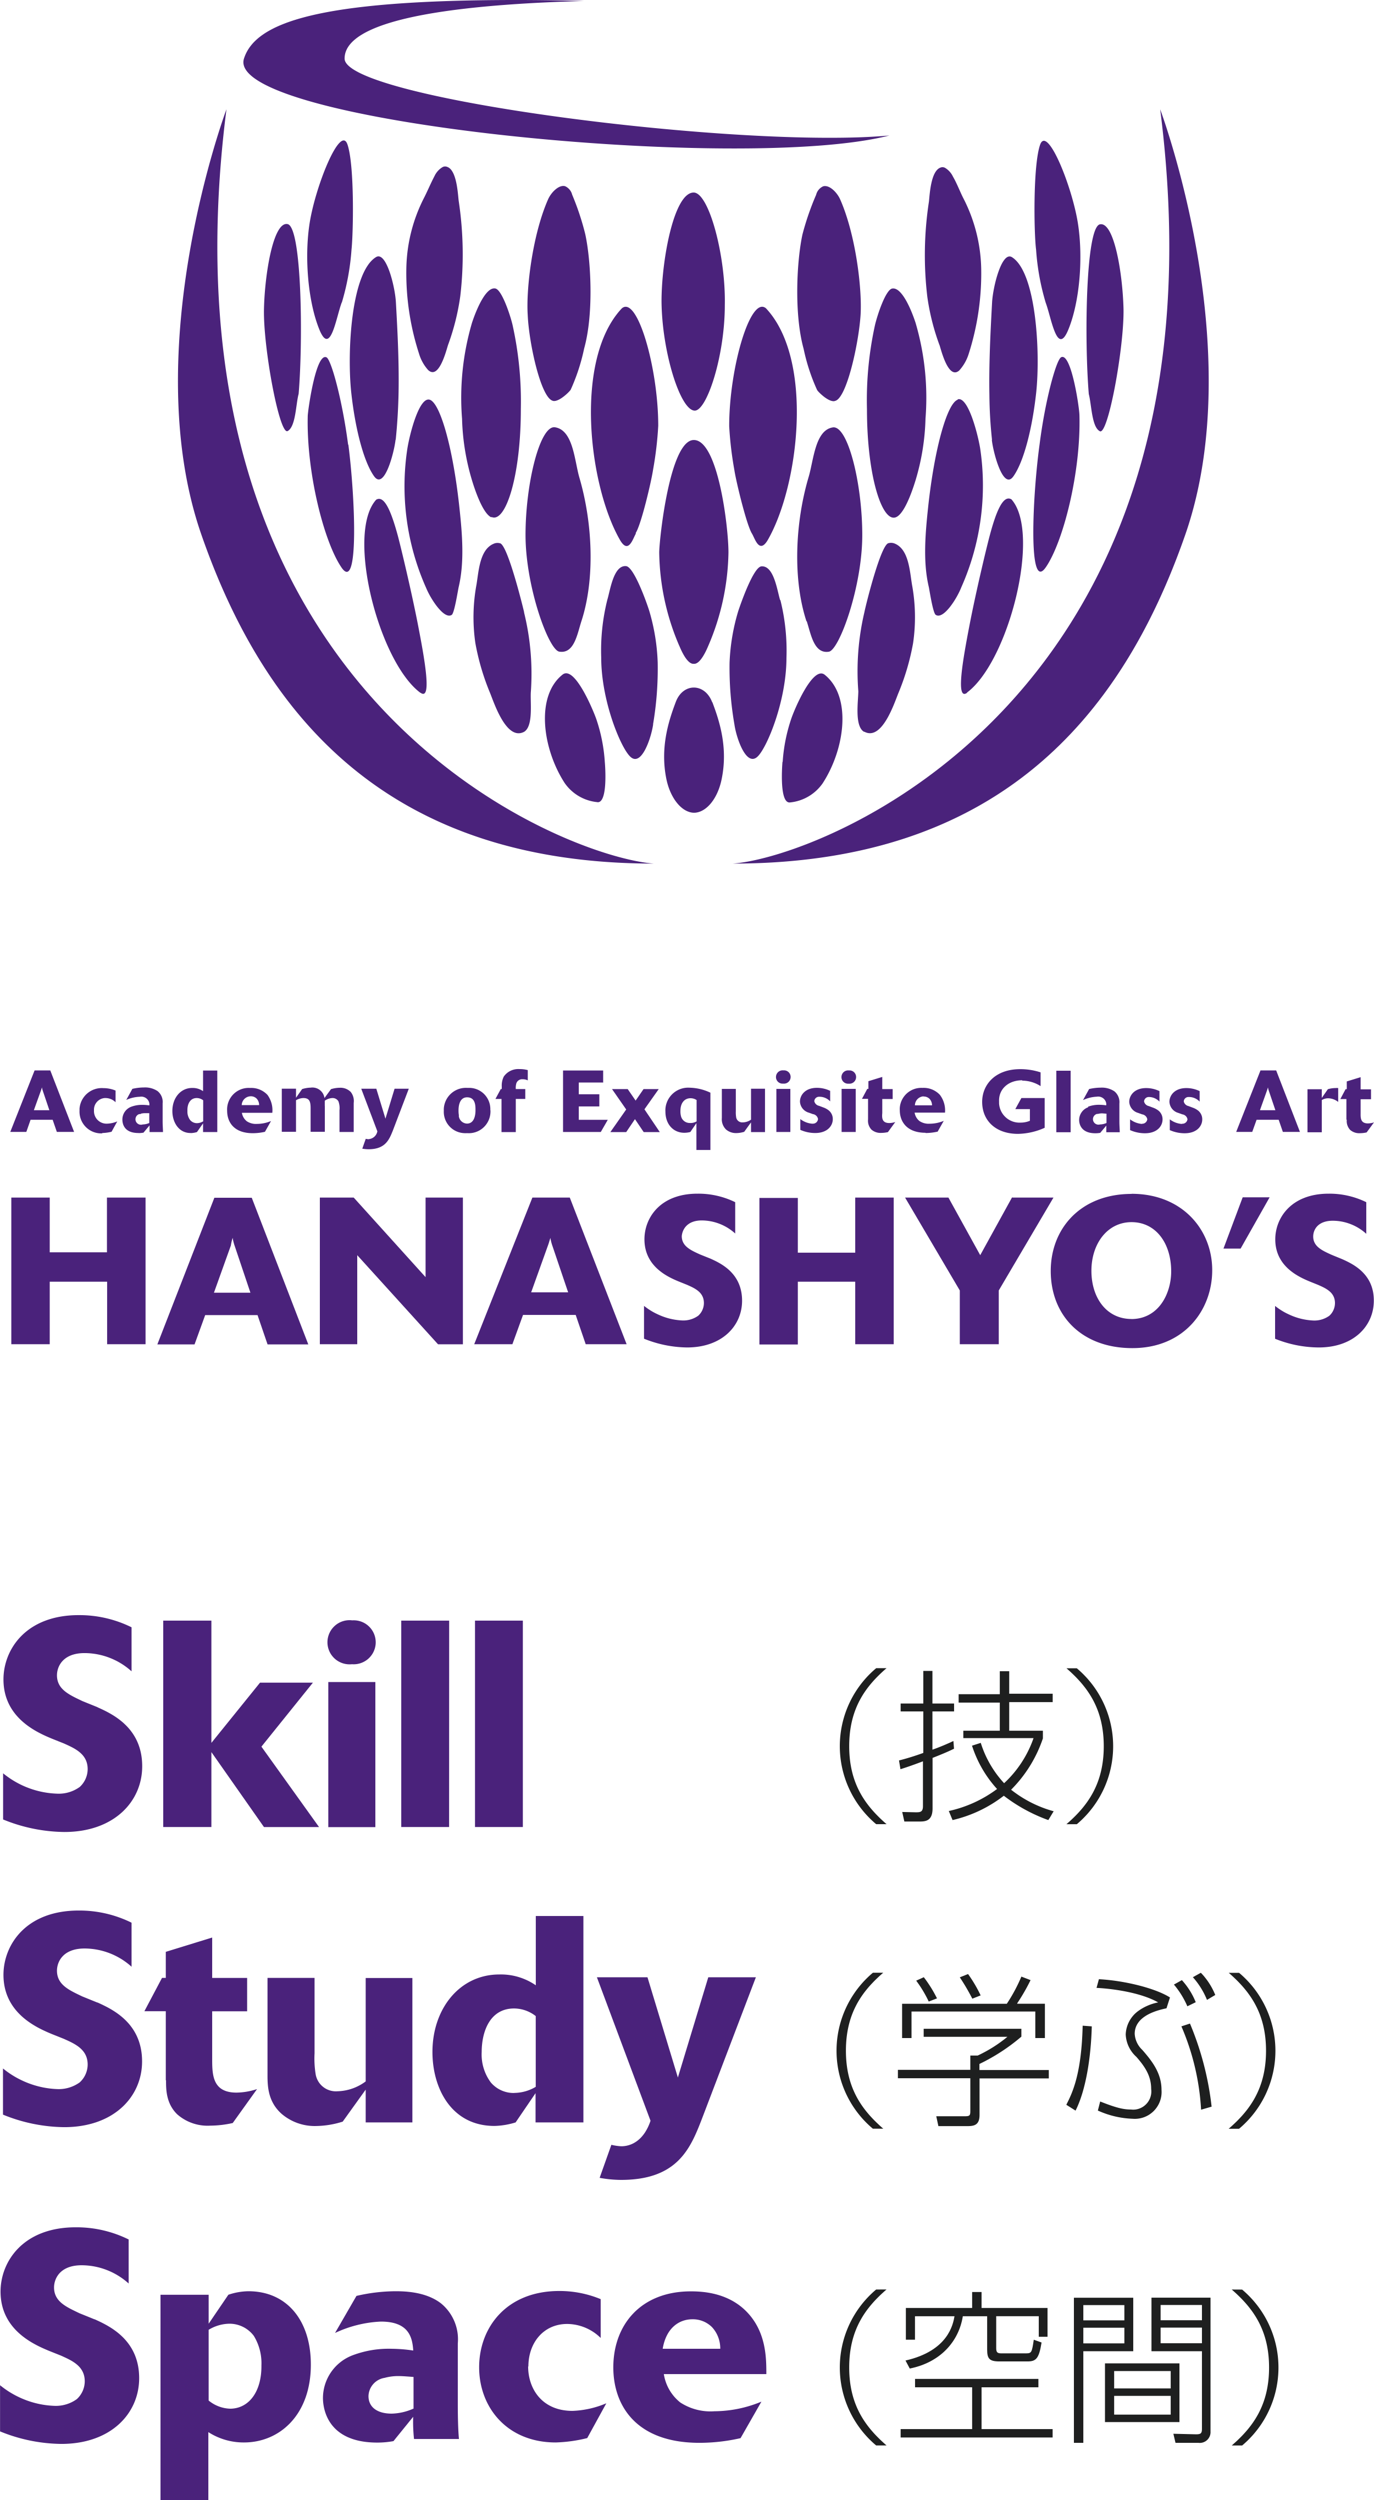 <svg xmlns="http://www.w3.org/2000/svg" viewBox="0 0 226 411" width="226" height="411"><defs><style>.cls-1{fill:#4a227b;}.cls-2{fill:#1e1f1f;}</style></defs><title>img_introduction</title><path class="cls-1" d="M-27,60.9h-7.87V94.83H-27ZM-59.58-23.7v-.86A2.35,2.35,0,0,1-58.34-25a1.1,1.1,0,0,1,1,.53A3.22,3.22,0,0,1-57.16-23v3.58h2.34V-24.2A2.39,2.39,0,0,0-55.31-26a2.38,2.38,0,0,0-1.81-.69,5.06,5.06,0,0,0-1.44.23L-59.63-25a2,2,0,0,0-2.27-1.71h0a5.06,5.06,0,0,0-1.41.24l-1,1.42v-1.49h-2.34v7.09h2.34v-5.19A2.55,2.55,0,0,1-63.11-25c1,0,1.2.56,1.2,1.66v3.89h2.34V-23.7Zm20.46,84.6H-47V94.83h7.87Zm-39.1,21.63,8.64,12.31h9.06L-70,81.62l8.47-10.52h-8.7l-8,9.9V60.9h-7.92V94.83h7.92V82.53ZM-52.35-18.23a2.48,2.48,0,0,1-.49-.07l-.57,1.62a5.88,5.88,0,0,0,1,.1c2.77,0,3.4-1.53,4-3l2.65-6.95h-2.34l-1.5,4.92-1.5-4.92h-2.48l2.65,7a1.57,1.57,0,0,1-1.39,1.28Zm20-4.79a3.49,3.49,0,0,0-3.33-3.65h-.46A3.64,3.64,0,0,0-40-23.28a3.6,3.6,0,0,0,0,.36,3.51,3.51,0,0,0,3.32,3.69,3.55,3.55,0,0,0,.51,0,3.56,3.56,0,0,0,3.83-3.25A3.52,3.52,0,0,0-32.33-23Zm-5.16.92a4.51,4.51,0,0,1-.07-.84c0-.36,0-2.18,1.41-2.18s1.38,1.46,1.38,2.13c0,.31,0,2.19-1.4,2.19a1.4,1.4,0,0,1-1.35-1.31Zm-6.33-69.53c1.94,1.43.67-5.57-.38-11s-2.78-12.68-3.35-14.83c-1-3.65-2.15-6.75-3.56-5.89-5,5.52.43,26.64,7.27,31.73Zm1.31-53c1.8,1.58,3-3.55,3.24-4.2a38.62,38.62,0,0,0,2-8,58.84,58.84,0,0,0-.26-15.63c-.14-1.06-.29-5-1.85-5.59a.9.9,0,0,0-.77,0,3.35,3.35,0,0,0-1.34,1.45c-.59,1.12-1.09,2.31-1.65,3.44a26.42,26.42,0,0,0-3,11.59,43,43,0,0,0,2.08,14.2,7,7,0,0,0,1.52,2.72Zm-5.38,11.4q.37-3.6.46-7.34c.11-5-.14-10.1-.43-15.22-.14-2.6-1.59-8.46-3.26-7.45-4.11,2.46-4.79,15.63-4.09,22.23.66,6.08,2.08,11.46,3.77,13.81s3.3-4,3.52-6Zm-8.86-22.55a40.12,40.12,0,0,0,1.59-8.71c.29-2.65.51-13.76-.66-17.24s-5.43,7.16-6.29,13.3c-.79,5.52-.18,12.57,1.65,17.08s2.75-1.94,3.69-4.43ZM-9.93,15.47-19.28-8.64h-6.15L-35,15.47h6.28l1.75-4.82h8.66l1.65,4.82h6.7Zm-15.7-8.54,2.78-7.75c.14-.38.14-.44.38-1.19a7.56,7.56,0,0,0,.34,1.33l2.58,7.62h-6.08Zm-6.53-127.45c2.32,1.07,4.83-6.72,4.83-17.72a58.12,58.12,0,0,0-1.36-13.83c-.36-1.55-1.72-5.7-2.8-6-1.58-.37-3.18,3.51-3.88,5.65A43.68,43.68,0,0,0-37-136.66a38.47,38.47,0,0,0,1.6,10c.3,1,1.68,5.5,3.21,6.2ZM-21-98.38c2.45.38,2.94-2.86,3.63-5,2.26-6.91,1.86-16.15-.34-23.64-.8-2.77-1-7.78-4-8.24-2.47-.39-4.85,9.21-4.85,17.7S-22.76-98.63-21-98.38Zm-6,70.29a1.83,1.83,0,0,1,.81.19v-1.69a4.88,4.88,0,0,0-1.36-.17,2.91,2.91,0,0,0-2.58,1.22,3.31,3.31,0,0,0-.34,1.63v.43h-.16l-.88,1.63h1v5.45h2.35v-5.45h1.56v-1.63h-1.56a2.69,2.69,0,0,1,.09-.94,1,1,0,0,1,1-.67Zm13.21.56v-2h-6.6v10.11h6.21l1.15-2H-17.8v-2.2h3.38v-2H-17.8v-1.93h3.95Zm-13-77.32c-.26-1.14-2.77-11.28-4-11.35a1.48,1.48,0,0,0-1,.08c-2.29.94-2.46,4.41-2.83,6.69a29.47,29.47,0,0,0-.19,9.65,39.52,39.52,0,0,0,2.44,8.25c.67,1.67,2.65,7.7,5.47,6.38l.14-.07c1.53-1,.94-4.92,1.08-6.6a42,42,0,0,0-1.12-13ZM-10-19.4l1.44-2.13,1.44,2.13h2.65L-7-23.15l2.35-3.32H-7.15l-1.3,1.89-1.3-1.89h-2.58L-10-23.12l-2.61,3.72H-10Zm-45.74-113c-.95-7.31-2.78-14-3.56-14.36-1.71-.8-3,8.37-3.08,9.56-.25,9.25,2.64,20.75,5.56,25S-54.61-124-55.7-132.4ZM7.5-63.54c43.14,0,63.82-23.51,74.46-54.07s-4.13-69.92-4.13-69.92C90.23-90.57,22-64.52,7.5-63.54ZM66-23.49A2.24,2.24,0,0,0,64.5-21.4c0,.43.14,2.19,2.67,2.19a4.39,4.39,0,0,0,.8-.07l1-1.19v1.09h2.21c0-.44-.06-1.09-.06-1.73v-3a2.28,2.28,0,0,0-.83-2,3.71,3.71,0,0,0-2.24-.6,8.64,8.64,0,0,0-1.91.23l-1,1.82a5.88,5.88,0,0,1,2.25-.56,1.34,1.34,0,0,1,1.56,1.06,1.32,1.32,0,0,1,0,.36,7.48,7.48,0,0,0-1.07-.09,5.06,5.06,0,0,0-1.93.32Zm3,1.06v1.53a2.78,2.78,0,0,1-1.07.24.91.91,0,0,1-1.12-.61.9.9,0,0,1,.62-1.12l.16,0a2.5,2.5,0,0,1,.74-.09l.67.05Zm5.88,1.69a3.69,3.69,0,0,1-2-.76v1.77a6,6,0,0,0,2.44.52c2,0,2.9-1.17,2.9-2.28a1.82,1.82,0,0,0-.62-1.4,3,3,0,0,0-.84-.49l-.8-.3a1,1,0,0,1-.78-.76.77.77,0,0,1,.81-.73H76a2.38,2.38,0,0,1,1.71.76v-1.73a5.06,5.06,0,0,0-2.17-.5c-2,0-2.8,1.26-2.8,2.26a2,2,0,0,0,1.48,1.83l.64.23a1,1,0,0,1,.85.8.83.83,0,0,1-.91.74Zm-162,36.24H-81l1.75-4.82h8.61l1.65,4.82h6.7L-71.59-8.61h-6.15ZM-74.73-2a7.56,7.56,0,0,0,.34,1.33L-71.81,7h-6l2.78-7.75A8.69,8.69,0,0,1-74.74-2ZM55.16-27.86a5.65,5.65,0,0,1,3,.9v-2.26a10.66,10.66,0,0,0-3.34-.53c-4.14,0-6.27,2.56-6.27,5.38,0,3.13,2.28,5.26,5.89,5.26a11.13,11.13,0,0,0,4.39-1V-25H55l-1,1.82H56.4v1.92a4,4,0,0,1-1.54.3,3.36,3.36,0,0,1-3.53-3.17q0-.16,0-.32c-.08-2,1.5-3.47,3.81-3.47Zm5.59,8.48H63.1V-29.49H60.75Zm20.66-1.36a3.69,3.69,0,0,1-2-.76v1.77a6,6,0,0,0,2.44.52c2,0,2.9-1.17,2.9-2.28a1.82,1.82,0,0,0-.62-1.4,3,3,0,0,0-.84-.49l-.8-.3a1,1,0,0,1-.78-.76.77.77,0,0,1,.81-.73h.09a2.38,2.38,0,0,1,1.71.76v-1.73a5.06,5.06,0,0,0-2.17-.5c-2,0-2.8,1.26-2.8,2.26a2,2,0,0,0,1.48,1.83l.64.23a1,1,0,0,1,.85.8.83.83,0,0,1-.92.74h0Zm27.11-.7a2.14,2.14,0,0,0,.54,1.66,2.25,2.25,0,0,0,1.63.56,5.06,5.06,0,0,0,1.1-.13L113-21a3.36,3.36,0,0,1-1,.17c-1.21,0-1.21-.89-1.2-1.67v-2.3h1.71v-1.63h-1.71v-2l-2.28.7v1.27h-.19l-.87,1.63h1v3.38ZM-22-139.59c1,.17,2.74-1.59,2.87-1.85a32.45,32.45,0,0,0,2.21-6.76c1.62-5.8,1.11-14.61.18-18.83a43.88,43.88,0,0,0-2.15-6.47,2.08,2.08,0,0,0-1.16-1.39c-1-.29-2.29,1-2.8,2.16-2.57,5.82-3.63,14.73-3.35,19C-26-149.06-24-139.91-22-139.6ZM104.41-24.66a2,2,0,0,1,1.1-.3,2.75,2.75,0,0,1,1.6.6v-2.28a1.86,1.86,0,0,0-.44,0,4.3,4.3,0,0,0-1.26.19l-1,1.43v-1.43h-2.35v7.08h2.35v-5.29ZM93.69-21.43h3.63l.69,2h2.81L96.91-29.54H94.33l-4,10.11h2.64Zm1.71-4.82c.06-.16.06-.19.16-.5a3.17,3.17,0,0,0,.14.56L96.78-23H94.24ZM26.6-29.54a1.09,1.09,0,0,0-1.19,1,1.08,1.08,0,0,0,1,1.18h.21a1.09,1.09,0,0,0,1.19-1,1.08,1.08,0,0,0-1-1.18H26.6ZM-55.12,60.85a3.64,3.64,0,0,0-4,3.22,3.63,3.63,0,0,0,3.24,4,3.66,3.66,0,0,0,.77,0,3.63,3.63,0,0,0,3.9-3.33,3.62,3.62,0,0,0-3.35-3.88,3.66,3.66,0,0,0-.54,0Zm-3.92,34h7.78V71H-59V94.83Zm42,48.56V109.46h-7.83v11.39a10.11,10.11,0,0,0-6-1.78c-6.52,0-11,5.63-11,12.74,0,6,3.14,12.16,10.2,12.16a12.72,12.72,0,0,0,3.48-.58l3.28-4.81v4.81H-17Zm-11.36-4.86a4.91,4.91,0,0,1-3.87-1.73,7.7,7.7,0,0,1-1.5-5c0-3.36,1.35-7.16,5.32-7.16a5.81,5.81,0,0,1,3.57,1.25v11.63a7,7,0,0,1-3.51,1ZM25.43-19.42h2.32v-7.09H25.43ZM-36.86,15.47V-8.64H-43V4.44L-54.82-8.64h-5.57V15.47h6.15V.83l13.29,14.65h4.09ZM-69-25.51a3.66,3.66,0,0,0-2.87-1.15,3.55,3.55,0,0,0-3.77,3.31,3.52,3.52,0,0,0,0,.44c0,1.85,1.1,3.69,4.22,3.69a9.11,9.11,0,0,0,2-.23l1-1.77a6.07,6.07,0,0,1-2.31.47,2.72,2.72,0,0,1-1.67-.43,2.21,2.21,0,0,1-.81-1.39h5A4.25,4.25,0,0,0-69-25.51Zm-4.24,1.67a1.5,1.5,0,0,1,1.46-1.45,1.33,1.33,0,0,1,1,.39,1.54,1.54,0,0,1,.4,1.06h-2.87Zm89.07-5.71a1.09,1.09,0,0,0-1.19,1,1.08,1.08,0,0,0,1,1.18h.21a1.09,1.09,0,0,0,1.19-1,1.08,1.08,0,0,0-1-1.18Zm4.81,8.77a3.69,3.69,0,0,1-2-.76v1.77a6,6,0,0,0,2.44.52c2,0,2.9-1.17,2.9-2.28a1.82,1.82,0,0,0-.62-1.4,3,3,0,0,0-.84-.49l-.8-.3a1,1,0,0,1-.78-.76.77.77,0,0,1,.81-.73h.09a2.38,2.38,0,0,1,1.71.76v-1.73a5.06,5.06,0,0,0-2.17-.5c-2,0-2.8,1.26-2.8,2.26a2,2,0,0,0,1.48,1.83l.64.23a1,1,0,0,1,.85.8.83.83,0,0,1-.89.77Zm-6,1.36H17V-26.5H14.7v7.09ZM-10.8,147.31a8.44,8.44,0,0,1-1.64-.24l-1.93,5.43a19.73,19.73,0,0,0,3.52.34c9.28,0,11.41-5.15,13.29-10l8.89-23.31H3.5l-5,16.48-5-16.48h-8.32L-6,143.12C-7.07,146.31-9.11,147.31-10.8,147.31ZM-38.69-104.43c.44-.31,1-4,1.14-4.59.95-4.06.6-8.56.12-13-1.06-9.94-3.18-17.23-4.88-17.77s-3.26,5.43-3.68,8a41,41,0,0,0,3.08,22.93C-42.15-107-39.92-103.59-38.69-104.43Zm-69.28,83h3.63l.69,2h2.84l-3.92-10.11h-2.58l-4,10.11h2.64Zm1.71-4.82c.06-.16.06-.19.16-.5a3.16,3.16,0,0,0,.14.56l1.08,3.19h-2.55Zm10.07,7a7.24,7.24,0,0,0,1.54-.21l.94-1.7a4.68,4.68,0,0,1-1.66.37,2.06,2.06,0,0,1-2.17-1.95,2,2,0,0,1,0-.24A1.92,1.92,0,0,1-95.79-25h.16a2.36,2.36,0,0,1,1.64.69v-1.92a5.29,5.29,0,0,0-2-.4,3.67,3.67,0,0,0-3.93,3.38q0,.18,0,.35a3.57,3.57,0,0,0,3.43,3.71h.32Zm-1.29,195-2.47-1c-2.07-1-4.16-1.87-4.16-4.23,0-1.39.92-3.65,4.54-3.65a11.58,11.58,0,0,1,7.73,3v-7.24a19.38,19.38,0,0,0-8.7-2c-8.7,0-12.37,5.67-12.37,10.57,0,6.3,5.46,8.7,8,9.75l1.93.77c1.83.82,3.92,1.73,3.92,4.23a4,4,0,0,1-1.31,2.93,5.9,5.9,0,0,1-3.73,1.1,14.82,14.82,0,0,1-5.7-1.39,15,15,0,0,1-3.19-2v7.59a27.32,27.32,0,0,0,10.07,2.06c8.17,0,12.81-5,12.81-10.81,0-6.31-4.88-8.57-7.3-9.67ZM-97,75.12l-2.47-1c-2.07-1-4.16-1.87-4.16-4.23,0-1.39.92-3.65,4.54-3.65a11.58,11.58,0,0,1,7.73,3V62a19.38,19.38,0,0,0-8.7-2c-8.7,0-12.37,5.67-12.37,10.57,0,6.3,5.46,8.7,8,9.75l1.93.77c1.83.82,3.92,1.73,3.92,4.23a4,4,0,0,1-1.31,2.93,5.9,5.9,0,0,1-3.73,1.1A14.82,14.82,0,0,1-109.3,88a14.94,14.94,0,0,1-3.19-2v7.59a27.32,27.32,0,0,0,10.07,2.06c8.17,0,12.81-5,12.81-10.81,0-6.31-4.88-8.58-7.3-9.67Zm11.31,61.35c0,1.49,0,3.79,1.83,5.58a7.57,7.57,0,0,0,5.46,1.87,17.21,17.21,0,0,0,3.68-.43l4-5.58a11.25,11.25,0,0,1-3.38.58c-4,0-4-3-4-5.63v-7.74h5.75v-5.48h-5.75V113l-7.63,2.35v4.28h-.62l-2.9,5.48h3.52v11.34ZM-97,123.68l-2.47-1c-2.07-1-4.16-1.87-4.16-4.23,0-1.39.92-3.65,4.54-3.65a11.58,11.58,0,0,1,7.73,3v-7.24a19.38,19.38,0,0,0-8.7-2c-8.7,0-12.37,5.67-12.37,10.57,0,6.3,5.46,8.7,8,9.75l1.93.77c1.83.82,3.92,1.73,3.92,4.23a4,4,0,0,1-1.31,2.93,5.9,5.9,0,0,1-3.73,1.1,14.82,14.82,0,0,1-5.7-1.39,14.94,14.94,0,0,1-3.19-2v7.59a27.32,27.32,0,0,0,10.07,2.06c8.17,0,12.81-5,12.81-10.81,0-6.31-4.88-8.57-7.3-9.67ZM33.29-183.23c-24.17,2.26-89.61-6-89.61-12.64,0-4.22,7.65-8.58,39.34-9.47-3.58-.1-7.27-.16-11.08-.16-32.6,0-42.92,3.69-44.81,9.63C-76.21-185.36,9.12-177,33.29-183.23ZM-5.44-63.54c-14.45-1-82.72-27-70.31-124,0,0-14.76,39.36-4.13,69.92S-48.58-63.54-5.44-63.54ZM-90.2-19.24a4.39,4.39,0,0,0,.8-.07l1-1.19v1.09h2.21c0-.44-.06-1.09-.06-1.73v-3a2.28,2.28,0,0,0-.83-2,3.71,3.71,0,0,0-2.24-.6,8.64,8.64,0,0,0-1.91.23l-1,1.82A5.88,5.88,0,0,1-90-25.21a1.34,1.34,0,0,1,1.56,1.06,1.32,1.32,0,0,1,0,.36,7.48,7.48,0,0,0-1.07-.09,5.06,5.06,0,0,0-1.9.31,2.24,2.24,0,0,0-1.46,2.09c0,.47.1,2.23,2.64,2.23Zm.34-3.18a2.5,2.5,0,0,1,.74-.09h.67v1.61a2.78,2.78,0,0,1-1.07.24.91.91,0,0,1-1.15-.56.9.9,0,0,1,.56-1.14.91.91,0,0,1,.25,0Zm8.26,3.18a3.79,3.79,0,0,0,1-.17l1-1.43v1.43h2.34V-29.52h-2.34v3.39a3,3,0,0,0-1.78-.53c-1.94,0-3.27,1.67-3.27,3.79,0,1.79,1,3.62,3,3.62Zm.95-5.76a1.74,1.74,0,0,1,1.07.37v3.46a2.08,2.08,0,0,1-1,.3,1.46,1.46,0,0,1-1.15-.52,2.29,2.29,0,0,1-.44-1.49c-.05-1,.36-2.12,1.53-2.12Zm65.9-48.63c1.73.19,1.31-5.76,1.23-6.63a27.3,27.3,0,0,0-1.41-7.07c-.56-1.57-3.58-8.82-5.53-7.28-4.48,3.53-3.32,12.19.34,17.83a7.41,7.41,0,0,0,5.38,3.14Zm-54.83-81.1c-.15,6.28,2.54,20.8,3.89,20.09s1.35-4.46,1.81-6.11c.74-8.8.53-27.41-1.81-27.91s-3.76,8.14-3.89,13.94ZM53.46-8.66,48.23.83,43-8.64H35.87l9,15.27v8.84h6.41V6.63l9-15.27h-6.7ZM39.23-19.25a9.11,9.11,0,0,0,2-.23l1-1.77a6.07,6.07,0,0,1-2.31.47,2.72,2.72,0,0,1-1.67-.43,2.21,2.21,0,0,1-.81-1.39h5a4.25,4.25,0,0,0-.84-2.92,3.65,3.65,0,0,0-2.87-1.15A3.55,3.55,0,0,0,35-23.41,3.51,3.51,0,0,0,35-23c0,1.87,1.15,3.71,4.25,3.71Zm-.33-6a1.33,1.33,0,0,1,1,.39,1.54,1.54,0,0,1,.4,1.06H37.49a1.5,1.5,0,0,1,1.42-1.48Zm49.34,25h2.82l4.77-8.43H91.4ZM32.12-22.54v-2.3h1.71v-1.63H32.12v-2l-2.28.7v1.27h-.19l-.87,1.63h1v3.38a2.13,2.13,0,0,0,.54,1.66,2.25,2.25,0,0,0,1.63.56,5.06,5.06,0,0,0,1.1-.13l1.21-1.66a3.36,3.36,0,0,1-1,.17C32.05-20.9,32.05-21.76,32.12-22.54Zm41,13.3c-8.28,0-13.29,5.6-13.29,12.67,0,7.24,5,12.68,13.43,12.68S86.39,9.95,86.39,3.29,81.45-9.26,73.12-9.26Zm0,20.56c-4.12,0-6.6-3.48-6.6-7.92s2.61-8,6.6-8,6.52,3.45,6.52,8.09c0,3.66-2.06,7.84-6.57,7.84ZM-26.09,183.52c0-3.94,2.52-7,6.38-7a7.93,7.93,0,0,1,5.51,2.3v-6.38A17.77,17.77,0,0,0-21,171.1c-8.7,0-13.19,6-13.19,12.55S-29.62,196-21.59,196a24.29,24.29,0,0,0,5.18-.72l3.14-5.72a15.69,15.69,0,0,1-5.56,1.25c-5,0-7.3-3.61-7.3-7.32ZM-52.85,138v5.39h7.68V119.65h-7.68v17a8.08,8.08,0,0,1-4.65,1.62,3.37,3.37,0,0,1-3.57-2.74,16.09,16.09,0,0,1-.19-3.5v-12.4H-69v16c0,1.87.1,4.38,2.32,6.35a8.39,8.39,0,0,0,5.75,2,15.08,15.08,0,0,0,4.3-.72Zm15.15,41.73a7.62,7.62,0,0,0-2.76-6.59c-2.42-1.87-5.75-2-7.49-2a29,29,0,0,0-6.42.77L-57.89,178a19.72,19.72,0,0,1,7.54-1.87c4.49,0,5.18,2.45,5.32,4.76a25.08,25.08,0,0,0-3.57-.29A16.8,16.8,0,0,0-55,181.67a7.54,7.54,0,0,0-4.88,7c0,1.44.48,7.35,8.94,7.35a14.74,14.74,0,0,0,2.66-.24l3.24-4a26.28,26.28,0,0,0,.14,3.65h7.39c-.14-1.49-.19-3.65-.19-5.82v-9.9ZM-45,190.44a9.3,9.3,0,0,1-3.57.82c-2.56,0-3.82-1.2-3.82-2.88a3.13,3.13,0,0,1,2.66-3,8.42,8.42,0,0,1,2.47-.29c.53,0,1.69.1,2.28.14v5.22Zm-27.11-19.3a10.71,10.71,0,0,0-3.33.58l-3.24,4.76v-4.76H-86.6V205.5h7.87V194.3A10.73,10.73,0,0,0-72.87,196c5.85,0,11-4.52,11-12.79C-61.86,176-65.77,171.14-72.15,171.14Zm-3,19.31a5.86,5.86,0,0,1-3.57-1.34V177.48a6.72,6.72,0,0,1,3.43-1,5,5,0,0,1,4,2A8.61,8.61,0,0,1-70,183.33c.05,4.24-2,7.12-5.18,7.12ZM27.67.42H18.23v-9H11.91V15.51h6.32V5.19h9.44V15.47H34V-8.64H27.67V.42ZM10.26,175c-3-3.5-7.3-3.84-9.62-3.84-8.22,0-12.76,5.48-12.76,12.5,0,6.2,3.68,12.4,14.16,12.4a30.49,30.49,0,0,0,6.77-.77l3.43-6a20.41,20.41,0,0,1-7.73,1.58,9.1,9.1,0,0,1-5.61-1.44,7.41,7.41,0,0,1-2.71-4.67H13.05C13.05,182.28,13.05,178.25,10.26,175ZM-4,180.61c.58-3.5,2.76-4.86,4.88-4.86a4.46,4.46,0,0,1,3.24,1.3,5.16,5.16,0,0,1,1.35,3.55H-4ZM-89.06,15.47V-8.64h-6.35v9h-9.41v-9h-6.32V15.47h6.32V5.19h9.44V15.47h6.32ZM4.14-90.07c-1.22-3.21-4.82-3.21-6,0-1.13,3-2.61,7.45-1.52,12.69.63,3,2.4,5.33,4.4,5.48h.28c2-.14,3.77-2.44,4.39-5.48,1.1-5.24-.38-9.68-1.52-12.69Zm25,4.85.15.06c2.82,1.32,4.79-4.7,5.47-6.38a39.4,39.4,0,0,0,2.43-8.25,29.48,29.48,0,0,0-.19-9.65c-.37-2.28-.54-5.75-2.82-6.7a1.57,1.57,0,0,0-1-.08c-1.27.07-3.78,10.21-4,11.35a42.32,42.32,0,0,0-1,13C28.16-90.14,27.55-86.18,29.09-85.22Zm-9.44-18.15c.69,2.13,1.18,5.38,3.63,5,1.71-.25,5.5-10.67,5.5-19.17s-2.38-18.09-4.85-17.7c-2.94.46-3.15,5.47-4,8.24-2.2,7.48-2.6,16.72-.33,23.63Zm4.62-36.22c1.92-.31,3.92-9.42,4.23-14.12.27-4.29-.79-13.2-3.35-19-.51-1.16-1.79-2.46-2.81-2.16a2.07,2.07,0,0,0-1.15,1.39A45.35,45.35,0,0,0,19-167c-.93,4.23-1.43,13,.18,18.83a32,32,0,0,0,2.21,6.76c.11.26,1.83,2,2.85,1.85ZM3.85-16.45v-9.43a8.4,8.4,0,0,0-3.4-.82,3.76,3.76,0,0,0-4,3.47,3.72,3.72,0,0,0,0,.45c0,2.12,1.33,3.49,3.1,3.49a3.93,3.93,0,0,0,1-.13l1-1.46v4.42H3.85ZM.43-20.9A1.47,1.47,0,0,1-1-22.07a3.07,3.07,0,0,1-.08-.83c0-1.32.69-2.07,1.66-2.07a1.8,1.8,0,0,1,1,.3v3.51A2,2,0,0,1,.43-20.9Zm12.4-5.63h-2.3v5.08A2.4,2.4,0,0,1,9.16-21a1,1,0,0,1-1.07-.82,4.83,4.83,0,0,1-.06-1v-3.68H5.73v4.78a2.36,2.36,0,0,0,.69,1.89,2.5,2.5,0,0,0,1.71.59,4.5,4.5,0,0,0,1.28-.21L10.53-21v1.6h2.3v-7.13ZM-8.45-117.86c.93-1.42,2.6-8.59,2.87-10.43a58.58,58.58,0,0,0,.85-7.22c0-9.52-3.46-21.52-6-19.29-7.87,8.37-5.46,29-.33,38,1.45,2.57,2.18-.25,2.66-1Zm2.87,31.41a54.51,54.51,0,0,0,.76-10.14,33.69,33.69,0,0,0-1.39-8.5c-.43-1.38-2.52-7.25-3.82-7.35-2.07-.17-2.6,4-3.08,5.55a34.33,34.33,0,0,0-1,9.48c0,7.09,3.16,14.65,4.69,16.2,1.86,2,3.51-2.89,3.85-5.19ZM1.28-138c2,0,4.94-9,4.94-17.33.17-8.11-2.61-18.51-5.12-18.52-3.27,0-5.29,11.18-5.29,17.86C-4.13-147.72-1.11-138,1.28-138ZM-1.28-99.38c.76,1.87,1.59,3,2.32,3H1.2c.72,0,1.54-1.13,2.32-3a40.27,40.27,0,0,0,3.3-15.3c0-4.2-1.71-18.5-5.7-18.49s-5.69,16.55-5.69,18.49A40,40,0,0,0-1.28-99.36ZM2.43-4.88a8.23,8.23,0,0,1,5.5,2.15V-7.88a13.77,13.77,0,0,0-6.18-1.4C-4.44-9.29-7-5.28-7-1.78-7,2.7-3.17,4.4-1.37,5.15L0,5.7c1.31.58,2.78,1.23,2.78,3a2.83,2.83,0,0,1-.93,2.08,4.2,4.2,0,0,1-2.65.78,10.54,10.54,0,0,1-4-1,10.62,10.62,0,0,1-2.27-1.4v5.4A19.43,19.43,0,0,0,0,16c5.8,0,9.06-3.58,9.06-7.68,0-4.55-3.5-6.15-5.22-6.93L2.14.71c-1.48-.68-3-1.33-3-3C-.79-3.24-.11-4.88,2.43-4.88ZM46.06-91.66c6.84-5.08,12.23-26.21,7.31-31.75-1.42-.85-2.58,2.23-3.56,5.89-.58,2.16-2.32,9.47-3.35,14.83s-2.34,12.51-.39,11.07ZM59-155.74c.94,2.49,1.87,8.93,3.72,4.43s2.43-11.55,1.64-17.07c-.86-6.14-5.11-16.75-6.29-13.3s-1,14.59-.65,17.23A39.51,39.51,0,0,0,59-155.74Zm-8.86,22.55c.21,2,1.85,8.37,3.54,6s3.1-7.74,3.76-13.81c.7-6.6,0-19.76-4-22.23-1.67-1-3.12,4.85-3.26,7.45-.28,5.12-.53,10.23-.44,15.23a73.32,73.32,0,0,0,.43,7.35Zm17.77-1.42c1.35.7,4-13.8,3.89-20.09-.14-5.8-1.54-14.43-3.89-13.92s-2.56,19.11-1.82,27.91c.45,1.66.47,5.41,1.81,6.09ZM41.53-148.79c.23.64,1.43,5.78,3.24,4.2a7.28,7.28,0,0,0,1.54-2.66,43.35,43.35,0,0,0,2.08-14.2,26.42,26.42,0,0,0-3-11.59c-.56-1.13-1-2.32-1.65-3.44a3.33,3.33,0,0,0-1.33-1.45.9.9,0,0,0-.77,0c-1.57.64-1.72,4.53-1.85,5.6a57.93,57.93,0,0,0-.26,15.63,38,38,0,0,0,2,7.93Zm3,9c-1.7.55-3.82,7.83-4.88,17.77-.48,4.5-.83,9,.12,13,.13.61.68,4.29,1.14,4.59,1.23.84,3.44-2.57,4.21-4.53a41.16,41.16,0,0,0,3.09-22.9c-.43-2.52-2-8.5-3.68-8ZM59-112.22c2.91-4.21,5.8-15.71,5.55-25,0-1.19-1.35-10.36-3-9.56-.8.37-2.63,7-3.56,14.36C56.83-124,56.08-108,59-112.23Zm-43.3,32c-.07.87-.49,6.81,1.23,6.63a7.43,7.43,0,0,0,5.38-3.14C26-82.4,27.13-91,22.65-94.58c-1.94-1.55-5,5.71-5.52,7.28a27.76,27.76,0,0,0-1.39,7ZM6.94-135.46a58.42,58.42,0,0,0,.85,7.22c.27,1.84,2,9,2.88,10.43.47.72,1.21,3.55,2.66,1,5.12-9,7.54-29.6-.33-38C10.43-157,6.94-145,6.94-135.46Zm8.38,28.61c-.48-1.5-1-5.71-3.08-5.55-1.3.11-3.36,6-3.81,7.35A33.72,33.72,0,0,0,7-96.55,54.47,54.47,0,0,0,7.8-86.41c.33,2.3,2,7.14,3.87,5.22,1.53-1.54,4.69-9.11,4.69-16.2a34.25,34.25,0,0,0-1-9.47Zm15.6-45.21a57.5,57.5,0,0,0-1.32,13.83c0,11,2.51,18.8,4.82,17.73,1.54-.7,2.92-5.22,3.22-6.2a38.37,38.37,0,0,0,1.59-10,43.68,43.68,0,0,0-1.63-15.72c-.69-2.13-2.3-6-3.89-5.64C32.63-157.76,31.28-153.62,30.92-152.06ZM107.76,1.48,106,.76c-1.48-.68-3-1.33-3-3,0-1,.65-2.59,3.23-2.59a8.22,8.22,0,0,1,5.5,2.15v-5.2a13.77,13.77,0,0,0-6.18-1.4c-6.18,0-8.79,4-8.79,7.51,0,4.48,3.88,6.18,5.67,6.93l1.37.55c1.31.58,2.78,1.23,2.78,3a2.83,2.83,0,0,1-.93,2.08,4.2,4.2,0,0,1-2.65.78,10.54,10.54,0,0,1-4-1,10.61,10.61,0,0,1-2.27-1.4v5.4A19.43,19.43,0,0,0,103.91,16c5.8,0,9.06-3.58,9.06-7.68C113,3.86,109.49,2.26,107.76,1.48Z" transform="translate(113 205.5)"/><path class="cls-2" d="M31.11,170.86a16.73,16.73,0,0,0,0,25.63h1.71c-3.45-3-6.14-6.6-6.14-12.82s2.69-9.84,6.14-12.82Z" transform="translate(113 205.5)"/><path class="cls-2" d="M46.9,171.27v2.62H36v5.22h1.5v-3.86H44c-.24,1.3-1,5.68-8.06,7.28l.7,1.32c5-1,8.06-4.41,8.73-8.6h4v5.49c0,1.46.35,1.94,2,1.94H56c1.41,0,1.9-.46,2.32-3.11l-1.28-.46c-.3,2-.35,2.24-1.2,2.24H51.63c-.57,0-.77-.19-.77-.84v-5.26h7v3.38H59.3v-4.74H48.45v-2.62H46.9Zm1.55,15.66H57.8v-1.38H37.51v1.38H46.9v6.87H35.14v1.38h25V193.8H48.45Z" transform="translate(113 205.5)"/><path class="cls-2" d="M63.64,172.18v23.88h1.55V181H73.4v-8.79H63.64Zm8.3,3.75H65.19v-2.51h6.75Zm0,3.78H65.19v-2.57h6.75Zm4.46-7.55V181h8.3v12.77c0,.78-.24.89-1,.89L80,194.57l.35,1.49h3.76a1.77,1.77,0,0,0,2-1.86v-22H76.4Zm8.3,3.75H77.9v-2.51h6.8Zm0,3.78H77.9v-2.57h6.8ZM81,183H68.75v9.65H81V183Zm-1.44,4.12h-9.3v-2.86h9.3Zm0,4.3h-9.3v-3.08h9.3v3.08Z" transform="translate(113 205.5)"/><path class="cls-2" d="M89.6,170.86c3.45,3,6.14,6.6,6.14,12.82s-2.69,9.84-6.14,12.82h1.71a16.73,16.73,0,0,0,0-25.63Z" transform="translate(113 205.5)"/><path class="cls-2" d="M30.57,118.79a16.73,16.73,0,0,0,0,25.63h1.71c-3.45-3-6.14-6.6-6.14-12.82s2.69-9.84,6.14-12.82H30.57Z" transform="translate(113 205.5)"/><path class="cls-2" d="M55,128H38.93v1.32H52.7a22.73,22.73,0,0,1-4.89,3.08H46.6v2.35H34.69v1.38H46.6v5.44c0,.78-.19.81-1.09.81L41,142.38l.35,1.62h4.54c1.14,0,2.23,0,2.23-1.84v-6H59.51v-1.38H48.1v-1A31.8,31.8,0,0,0,55,129.29V128Zm-.7-4.17A32.28,32.28,0,0,0,56.51,120L55,119.42a27,27,0,0,1-2.4,4.47H35.38v5.63h1.55v-4.36H57.29v4.36h1.58v-5.64H54.34ZM41.12,123a20.92,20.92,0,0,0-2.17-3.48l-1.25.57a19.88,19.88,0,0,1,2.06,3.43Zm7.18-.49A22.58,22.58,0,0,0,46.23,119l-1.36.54a35,35,0,0,1,2.06,3.51Z" transform="translate(113 205.5)"/><path class="cls-2" d="M79.44,122.85c-2.37-1.51-7.45-2.78-11.69-3l-.39,1.43c.41,0,6.49.32,10.14,2.38a8.31,8.31,0,0,0-3.34,1.46,5,5,0,0,0-2,3.81,5.26,5.26,0,0,0,1.74,3.67c1.5,1.7,2.45,3.21,2.45,5.3a3,3,0,0,1-2.59,3.37,3,3,0,0,1-.72,0c-1.31,0-2.5-.3-5.08-1.32l-.38,1.49a15.09,15.09,0,0,0,5.71,1.35,4.41,4.41,0,0,0,4.76-4.74c0-2.7-1.47-4.66-3.18-6.6a3.93,3.93,0,0,1-1.23-2.62c0-3.05,3.92-3.92,5.23-4.2Zm-15.53,18.6c1.66-3.27,2.53-8.57,2.67-13.85l-1.5-.11c-.19,8-1.71,11.08-2.69,13Zm22.38-.65a49.41,49.41,0,0,0-3.56-13.66l-1.41.46a40.28,40.28,0,0,1,3.24,13.7Zm-2.61-17.17A12.12,12.12,0,0,0,81.4,120l-1.31.73a14.27,14.27,0,0,1,2.21,3.57Zm3.21-1.19a11.36,11.36,0,0,0-2.37-3.65l-1.31.73a12.9,12.9,0,0,1,2.32,3.73Z" transform="translate(113 205.5)"/><path class="cls-2" d="M89.1,118.79c3.45,3,6.14,6.6,6.14,12.82s-2.69,9.84-6.14,12.82h1.71a16.73,16.73,0,0,0,0-25.63H89.1Z" transform="translate(113 205.5)"/><path class="cls-2" d="M31.11,68.73a16.73,16.73,0,0,0,0,25.63h1.71c-3.45-3-6.14-6.6-6.14-12.82s2.69-9.84,6.14-12.82H31.11Z" transform="translate(113 205.5)"/><path class="cls-2" d="M43.68,93.69a21.81,21.81,0,0,0,8.43-4,27,27,0,0,0,7.32,4l.88-1.45a19.62,19.62,0,0,1-7-3.54,21.74,21.74,0,0,0,5.23-8.44V79H53V74.3h7.15V72.92H53v-3.7H51.45V73H44.68v1.38h6.77V79h-6v1.22H57a18.29,18.29,0,0,1-4.84,7.41A17.42,17.42,0,0,1,48.32,81l-1.44.46A19.27,19.27,0,0,0,51,88.58a20.63,20.63,0,0,1-7.94,3.62Zm.14-13a36.7,36.7,0,0,1-3.45,1.43V75.83h3.56v-1.3H40.37V69.17h-1.5v5.36H35.14v1.3h3.73v6.82a41.22,41.22,0,0,1-4,1.24l.24,1.44c1-.32,1.82-.59,3.7-1.3v7.38c0,1-.51,1-1.2,1l-2.21-.05.35,1.57h2.38c1,0,2.26,0,2.26-2.16v-8.3c2-.78,2.94-1.22,3.53-1.51Z" transform="translate(113 205.5)"/><path class="cls-2" d="M62.41,68.73c3.45,3,6.14,6.6,6.14,12.82s-2.69,9.84-6.14,12.82h1.71a16.73,16.73,0,0,0,0-25.63H62.41Z" transform="translate(113 205.5)"/></svg>